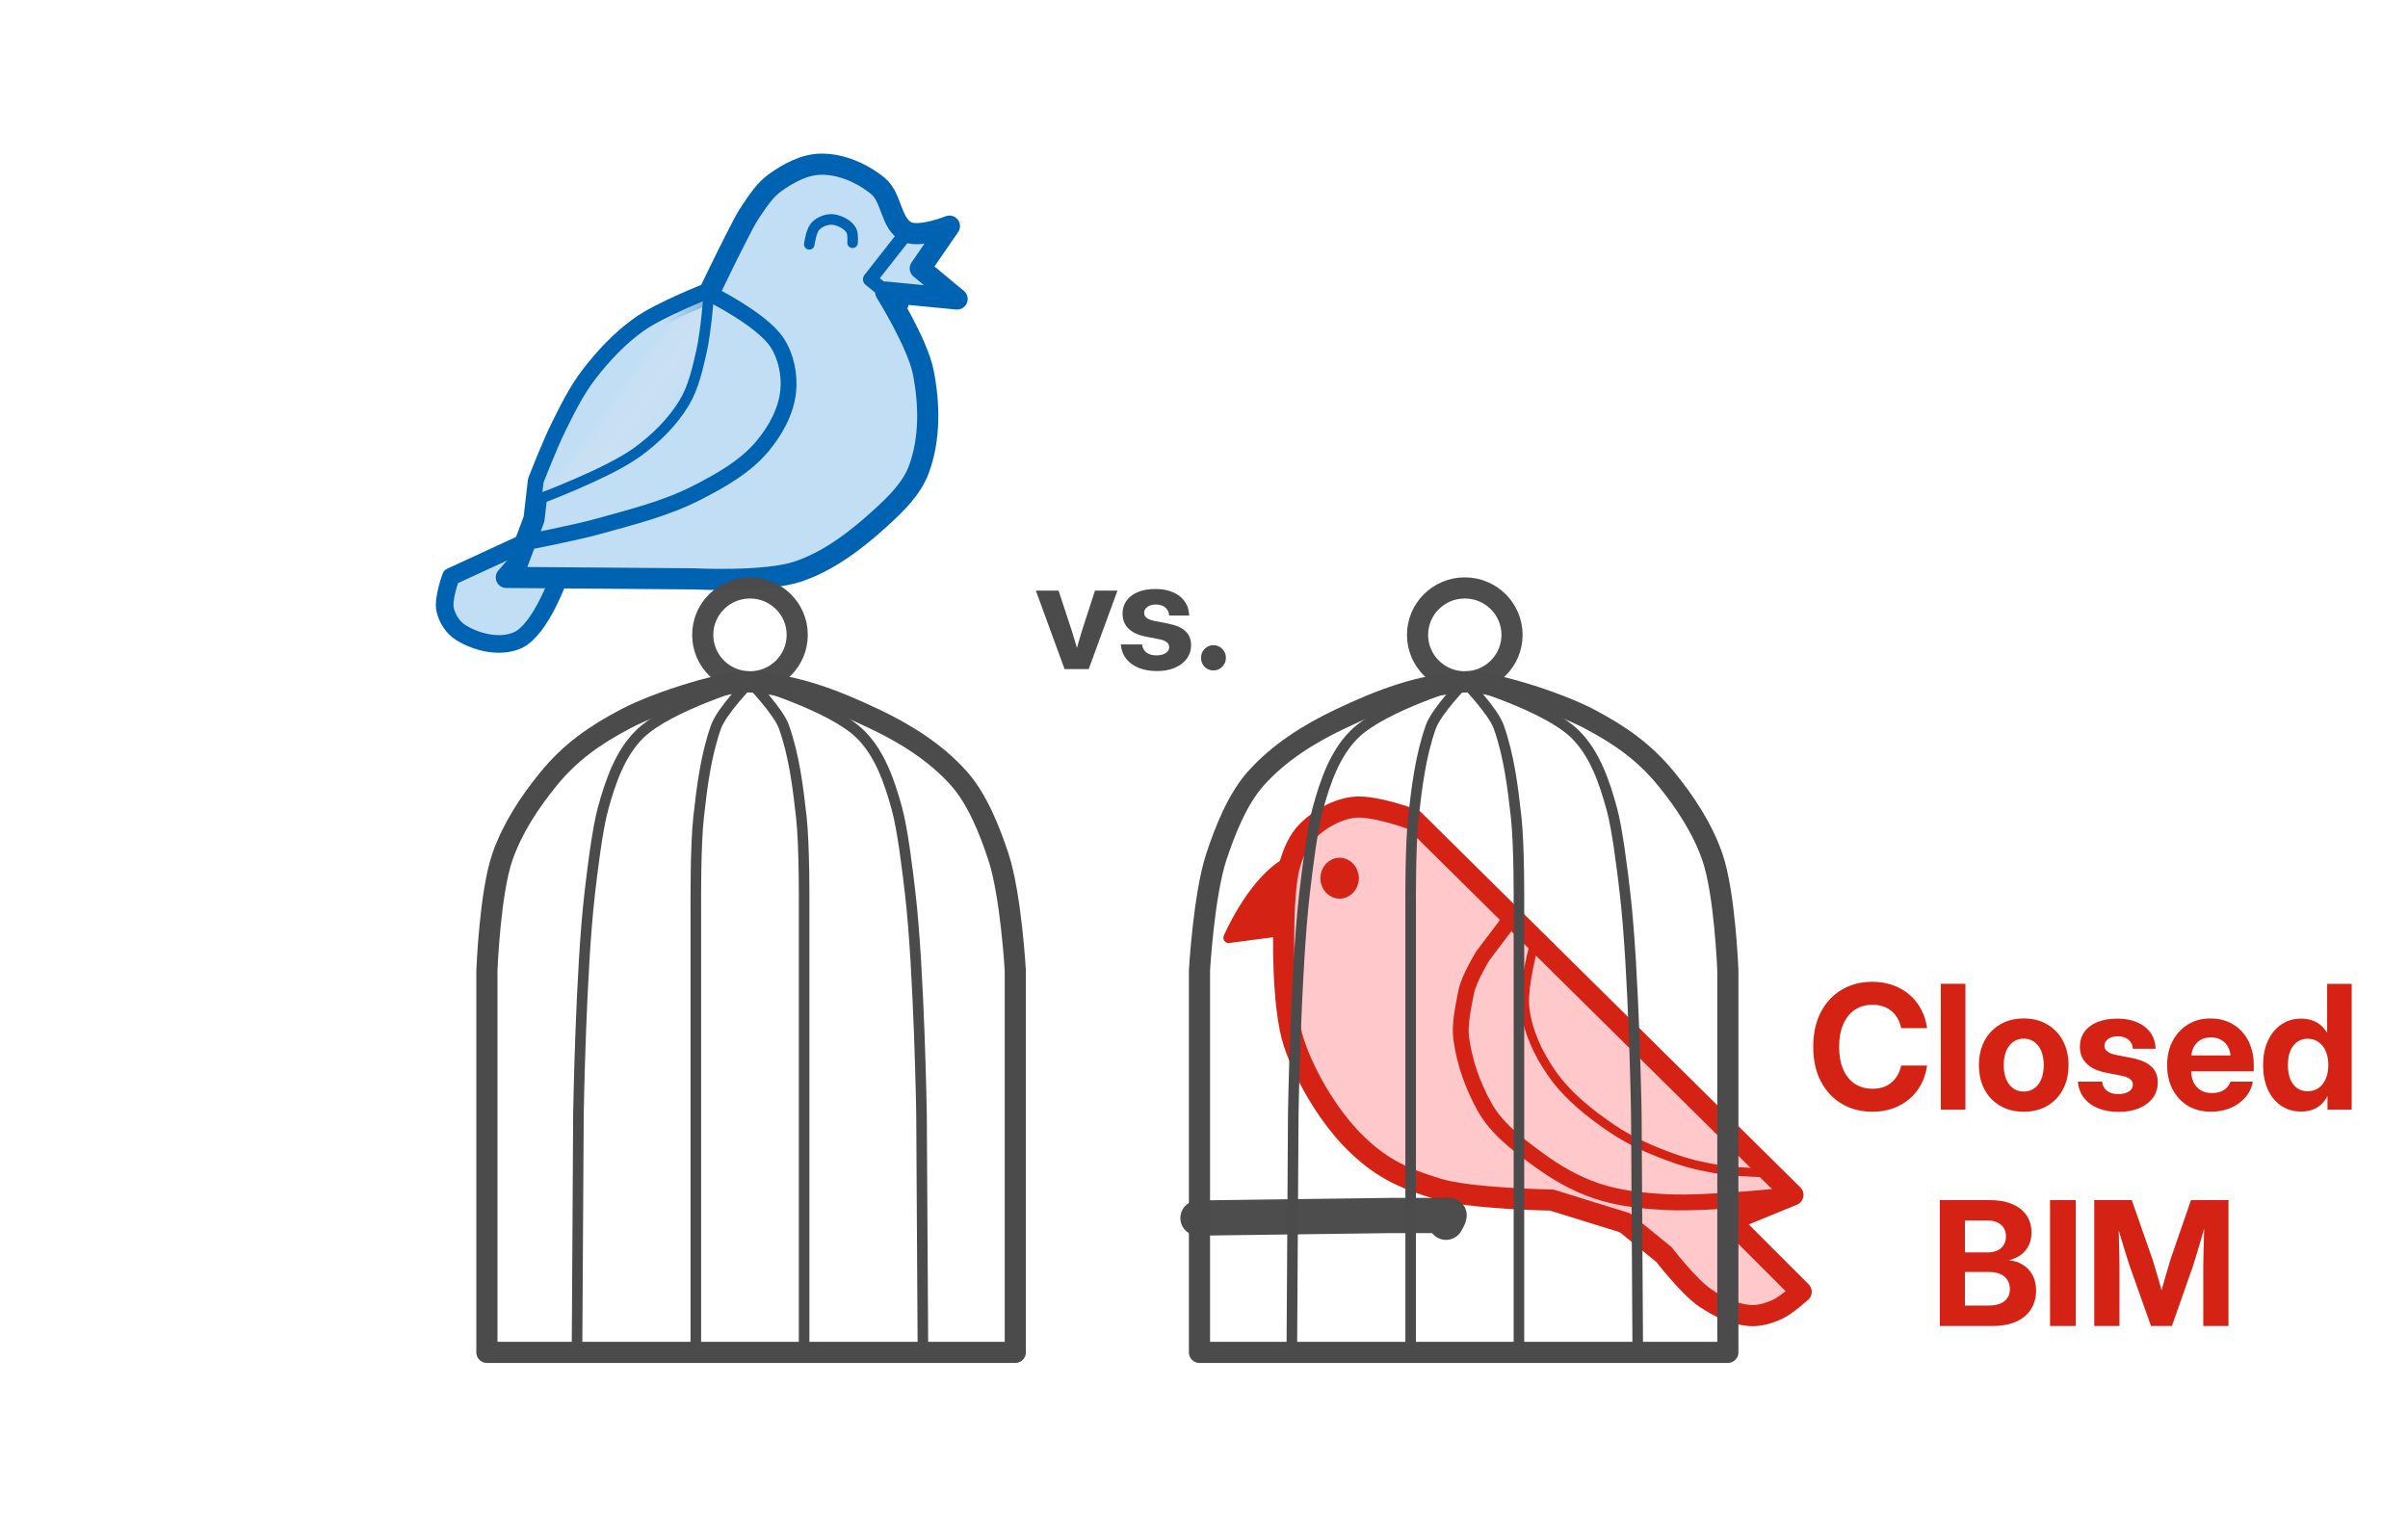<?xml version="1.0" encoding="UTF-8" standalone="no"?>
<!-- Created with Inkscape (http://www.inkscape.org/) -->

<svg
   width="350"
   height="220.435"
   viewBox="0 0 350 220.435"
   version="1.1"
   id="svg1"
   inkscape:version="1.3.2 (091e20e, 2023-11-25, custom)"
   sodipodi:docname="open_vs_closed_BIM_illustration.txt2path.svg"
   xml:space="preserve"
   xmlns:inkscape="http://www.inkscape.org/namespaces/inkscape"
   xmlns:sodipodi="http://sodipodi.sourceforge.net/DTD/sodipodi-0.dtd"
   xmlns:xlink="http://www.w3.org/1999/xlink"
   xmlns="http://www.w3.org/2000/svg"
   xmlns:svg="http://www.w3.org/2000/svg"
   xmlns:rdf="http://www.w3.org/1999/02/22-rdf-syntax-ns#"
   xmlns:cc="http://creativecommons.org/ns#"
   xmlns:dc="http://purl.org/dc/elements/1.1/"><title
     id="title1">Open BIM Illustration</title><sodipodi:namedview
     id="namedview1"
     pagecolor="#ffffff"
     bordercolor="#000000"
     borderopacity="0.25"
     inkscape:showpageshadow="2"
     inkscape:pageopacity="0.0"
     inkscape:pagecheckerboard="true"
     inkscape:deskcolor="#d1d1d1"
     inkscape:document-units="mm"
     inkscape:zoom="0.340225"
     inkscape:cx="-308.6193"
     inkscape:cy="-693.65861"
     inkscape:window-width="2560"
     inkscape:window-height="1010"
     inkscape:window-x="-6"
     inkscape:window-y="-6"
     inkscape:window-maximized="1"
     inkscape:current-layer="layer1"
     showborder="false"
     showguides="false" /><defs
     id="defs1"><inkscape:path-effect
       effect="fillet_chamfer"
       id="path-effect8"
       is_visible="true"
       lpeversion="1"
       nodesatellites_param="F,0,1,1,0,2.646,0,1 @ F,0,0,1,0,0,0,1 @ F,0,0,1,0,0,0,1 @ F,0,1,1,0,2.646,0,1 @ F,0,1,1,0,2.646,0,1"
       radius="10"
       unit="px"
       method="auto"
       mode="F"
       chamfer_steps="1"
       flexible="false"
       use_knot_distance="true"
       apply_no_radius="true"
       apply_with_radius="true"
       only_selected="true"
       hide_knots="false" /><inkscape:path-effect
       effect="fillet_chamfer"
       id="path-effect3"
       is_visible="true"
       lpeversion="1"
       nodesatellites_param="F,0,1,1,0,2.646,0,1 @ IC,0,0,1,0,0,0,1 @ IC,0,0,1,0,0,0,1 @ F,0,1,1,0,2.646,0,1 @ F,0,1,1,0,2.646,0,1"
       radius="10"
       unit="px"
       method="auto"
       mode="F"
       chamfer_steps="1"
       flexible="false"
       use_knot_distance="true"
       apply_no_radius="true"
       apply_with_radius="true"
       only_selected="true"
       hide_knots="false" /><inkscape:path-effect
       effect="fillet_chamfer"
       id="path-effect7"
       is_visible="true"
       lpeversion="1"
       nodesatellites_param="F,0,1,1,0,2.646,0,1 @ F,0,0,1,0,0,0,1 @ F,0,0,1,0,0,0,1 @ F,0,1,1,0,2.646,0,1 @ F,0,1,1,0,2.646,0,1"
       radius="10"
       unit="px"
       method="auto"
       mode="F"
       chamfer_steps="1"
       flexible="false"
       use_knot_distance="true"
       apply_no_radius="true"
       apply_with_radius="true"
       only_selected="true"
       hide_knots="false" /><inkscape:path-effect
       effect="fillet_chamfer"
       id="path-effect6"
       is_visible="true"
       lpeversion="1"
       nodesatellites_param="F,0,1,1,0,2.646,0,1 @ F,0,0,1,0,0,0,1 @ F,0,0,1,0,0,0,1 @ F,0,1,1,0,2.646,0,1 @ F,0,1,1,0,2.646,0,1"
       radius="10"
       unit="px"
       method="auto"
       mode="F"
       chamfer_steps="1"
       flexible="false"
       use_knot_distance="true"
       apply_no_radius="true"
       apply_with_radius="true"
       only_selected="true"
       hide_knots="false" /><inkscape:path-effect
       effect="fillet_chamfer"
       id="path-effect7-7"
       is_visible="true"
       lpeversion="1"
       nodesatellites_param="F,0,1,1,0,2.646,0,1 @ F,0,0,1,0,0,0,1 @ F,0,0,1,0,0,0,1 @ F,0,1,1,0,2.646,0,1 @ F,0,1,1,0,2.646,0,1"
       radius="10"
       unit="px"
       method="auto"
       mode="F"
       chamfer_steps="1"
       flexible="false"
       use_knot_distance="true"
       apply_no_radius="true"
       apply_with_radius="true"
       only_selected="true"
       hide_knots="false" /><inkscape:path-effect
       effect="fillet_chamfer"
       id="path-effect3-5"
       is_visible="true"
       lpeversion="1"
       nodesatellites_param="F,0,1,1,0,2.646,0,1 @ IC,0,0,1,0,0,0,1 @ IC,0,0,1,0,0,0,1 @ F,0,1,1,0,2.646,0,1 @ F,0,1,1,0,2.646,0,1"
       radius="10"
       unit="px"
       method="auto"
       mode="F"
       chamfer_steps="1"
       flexible="false"
       use_knot_distance="true"
       apply_no_radius="true"
       apply_with_radius="true"
       only_selected="true"
       hide_knots="false" /><linearGradient
       inkscape:collect="always"
       xlink:href="#linearGradient67"
       id="linearGradient68"
       x1="839.347"
       y1="314.853"
       x2="892.407"
       y2="353.495"
       gradientUnits="userSpaceOnUse"
       gradientTransform="matrix(0.135,0,0,0.135,197.13,-114.07)" /><linearGradient
       id="linearGradient67"
       inkscape:collect="always"><stop
         style="stop-color:#c1def5;stop-opacity:1;"
         offset="0"
         id="stop67" /><stop
         style="stop-color:#e4e7ee;stop-opacity:0;"
         offset="1"
         id="stop68" /></linearGradient></defs><g
     inkscape:label="Layer 1"
     inkscape:groupmode="layer"
     id="layer1"
     transform="translate(-219.975,126.744)"><g
       id="g21"
       transform="matrix(0.861,0,0,0.861,0.277,0.277)"
       style="stroke-width:1.161"><g
         id="g16"
         transform="translate(677.634,425)" /></g><g
       id="g15-3-6"
       transform="matrix(0.861,0,0,0.861,808.271,-194.511)"
       style="stroke-width:1.161" /><rect
       style="fill:#ffffff;fill-opacity:1;stroke:none;stroke-width:0.105;stroke-linecap:round;stroke-miterlimit:3.7;stroke-opacity:1;paint-order:fill markers stroke"
       id="rect36"
       width="350"
       height="220.435"
       x="219.975"
       y="-126.744" /><g
       id="text12-4"
       style="font-size:25px;font-family:'Inter Variable';-inkscape-font-specification:'Inter Variable';text-align:center;text-anchor:middle;fill:#d42314;stroke-width:0.163;stroke-linecap:round;stroke-miterlimit:3.7;paint-order:fill markers stroke"
       transform="scale(0.994,1.006)"
       aria-label="Closed&#10;BIM"><path
         style="font-weight:bold"
         d="m 495.088,34.64 q -2.49,0 -4.456,-1.135 -1.953,-1.147 -3.076,-3.247 -1.111,-2.112 -1.111,-4.993 0,-2.905 1.111,-5.017 1.123,-2.112 3.076,-3.247 1.965,-1.135 4.456,-1.135 1.599,0 2.966,0.476 1.367,0.476 2.417,1.355 1.062,0.879 1.733,2.112 0.671,1.233 0.891,2.759 h -3.796 q -0.159,-0.806 -0.525,-1.428 -0.366,-0.635 -0.903,-1.062 -0.537,-0.439 -1.233,-0.659 -0.684,-0.232 -1.501,-0.232 -1.55,0 -2.649,0.745 -1.086,0.745 -1.672,2.112 -0.586,1.355 -0.586,3.223 0,1.855 0.574,3.21 0.586,1.355 1.685,2.1 1.099,0.745 2.649,0.745 0.818,0 1.501,-0.22 0.684,-0.22 1.221,-0.659 0.537,-0.439 0.903,-1.062 0.366,-0.623 0.549,-1.416 h 3.784 q -0.22,1.514 -0.891,2.747 -0.671,1.233 -1.733,2.112 -1.062,0.879 -2.429,1.355 -1.355,0.464 -2.954,0.464 z m 13.611,-18.481 v 18.188 h -3.601 V 16.158 Z m 8.521,18.481 q -1.941,0 -3.418,-0.842 -1.477,-0.842 -2.307,-2.356 -0.818,-1.514 -0.818,-3.528 0,-2.026 0.818,-3.54 0.83,-1.514 2.307,-2.356 1.477,-0.854 3.418,-0.854 1.965,0 3.43,0.854 1.477,0.842 2.295,2.356 0.83,1.514 0.83,3.54 0,2.014 -0.83,3.528 -0.818,1.514 -2.295,2.356 -1.465,0.842 -3.43,0.842 z m 0,-2.917 q 0.879,0 1.538,-0.452 0.659,-0.464 1.025,-1.318 0.366,-0.854 0.366,-2.039 0,-1.208 -0.366,-2.063 -0.366,-0.854 -1.025,-1.306 -0.659,-0.464 -1.538,-0.464 -0.867,0 -1.526,0.464 -0.659,0.452 -1.025,1.306 -0.366,0.854 -0.366,2.063 0,1.196 0.366,2.051 0.366,0.842 1.025,1.306 0.659,0.452 1.526,0.452 z m 13.892,2.942 q -1.672,0 -2.979,-0.513 -1.306,-0.525 -2.087,-1.501 -0.781,-0.977 -0.903,-2.356 h 3.54 q 0.098,0.842 0.708,1.318 0.61,0.476 1.66,0.476 1.001,0 1.562,-0.378 0.574,-0.378 0.574,-0.977 0,-0.513 -0.439,-0.83 -0.427,-0.317 -1.221,-0.464 l -2.258,-0.439 q -1.88,-0.366 -2.856,-1.318 -0.977,-0.952 -0.977,-2.441 0,-1.221 0.659,-2.136 0.671,-0.916 1.892,-1.416 1.233,-0.5 2.917,-0.5 1.672,0 2.917,0.537 1.245,0.525 1.941,1.501 0.708,0.977 0.745,2.319 h -3.333 q -0.012,-0.781 -0.61,-1.294 -0.598,-0.513 -1.562,-0.513 -0.928,0 -1.453,0.403 -0.525,0.391 -0.525,0.964 0,0.5 0.415,0.818 0.415,0.317 1.147,0.476 l 2.441,0.476 q 1.953,0.378 2.869,1.245 0.928,0.854 0.928,2.283 0,1.282 -0.732,2.246 -0.72,0.952 -2.014,1.489 -1.282,0.525 -2.966,0.525 z m 13.525,-0.024 q -1.953,0 -3.406,-0.854 -1.44,-0.867 -2.246,-2.393 -0.793,-1.526 -0.793,-3.479 0,-1.978 0.806,-3.491 0.818,-1.526 2.246,-2.393 1.428,-0.867 3.271,-0.867 1.428,0 2.588,0.488 1.16,0.476 2.002,1.379 0.842,0.891 1.294,2.112 0.464,1.221 0.464,2.698 v 0.964 h -11.389 v -2.295 h 9.656 l -1.624,0.549 q 0,-0.977 -0.354,-1.685 -0.354,-0.708 -1.013,-1.086 -0.647,-0.391 -1.55,-0.391 -0.891,0 -1.538,0.391 -0.647,0.378 -1.001,1.086 -0.354,0.708 -0.354,1.685 v 1.562 q 0,1.001 0.354,1.758 0.366,0.745 1.05,1.16 0.684,0.403 1.648,0.403 0.708,0 1.245,-0.195 0.549,-0.208 0.916,-0.574 0.378,-0.378 0.537,-0.879 h 3.284 q -0.232,1.282 -1.086,2.258 -0.854,0.977 -2.148,1.538 -1.294,0.549 -2.856,0.549 z m 13.171,-0.024 q -1.685,0 -2.942,-0.842 -1.257,-0.842 -1.953,-2.356 -0.684,-1.514 -0.684,-3.528 0,-1.99 0.696,-3.491 0.708,-1.514 1.953,-2.356 1.257,-0.854 2.905,-0.854 0.842,0 1.55,0.232 0.708,0.22 1.27,0.671 0.562,0.452 0.977,1.147 h 0.012 v -7.08 h 3.589 v 18.188 h -3.54 v -1.978 h -0.012 q -0.378,0.745 -0.952,1.257 -0.562,0.5 -1.294,0.745 -0.732,0.244 -1.575,0.244 z m 0.928,-2.93 q 0.916,0 1.587,-0.464 0.684,-0.476 1.062,-1.331 0.378,-0.854 0.378,-2.002 0,-1.16 -0.378,-2.002 -0.378,-0.854 -1.062,-1.318 -0.671,-0.476 -1.587,-0.476 -0.867,0 -1.514,0.452 -0.647,0.452 -1.013,1.294 -0.354,0.842 -0.354,2.051 0,1.208 0.354,2.063 0.366,0.842 1.013,1.294 0.647,0.439 1.514,0.439 z"
         id="path1" /><path
         style="font-weight:bold"
         d="M 504.957,65.597 V 47.408 h 7.288 q 1.953,0 3.32,0.586 1.379,0.586 2.087,1.636 0.708,1.05 0.708,2.454 0,1.05 -0.403,1.868 -0.391,0.806 -1.123,1.343 -0.732,0.537 -1.733,0.793 v 0.024 q 1.111,0.098 2.002,0.647 0.891,0.537 1.404,1.477 0.525,0.94 0.525,2.234 0,1.514 -0.732,2.673 -0.72,1.16 -2.148,1.807 -1.428,0.647 -3.491,0.647 z m 3.674,-2.954 h 3.503 q 1.453,0 2.258,-0.623 0.806,-0.623 0.806,-1.758 0,-0.757 -0.354,-1.306 -0.354,-0.562 -1.025,-0.854 -0.671,-0.305 -1.624,-0.305 h -3.564 z m 0,-7.678 h 3.333 q 0.83,0 1.416,-0.281 0.598,-0.281 0.916,-0.793 0.33,-0.525 0.33,-1.221 0,-1.062 -0.708,-1.685 -0.708,-0.623 -1.953,-0.623 h -3.333 z m 16.199,-7.556 v 18.188 h -3.76 V 47.408 Z m 2.71,18.188 V 47.408 h 5.481 l 3.003,8.472 q 0.183,0.574 0.439,1.416 0.256,0.83 0.525,1.746 0.269,0.903 0.488,1.733 0.232,0.83 0.378,1.379 h -0.94 q 0.146,-0.549 0.366,-1.379 0.232,-0.83 0.5,-1.733 0.269,-0.916 0.513,-1.746 0.256,-0.842 0.427,-1.416 l 2.966,-8.472 h 5.481 v 18.188 h -3.687 v -8.643 q 0,-0.61 0.024,-1.453 0.024,-0.842 0.049,-1.794 0.024,-0.964 0.049,-1.941 0.024,-0.989 0.037,-1.868 h 0.452 q -0.281,0.964 -0.586,1.978 -0.293,1.013 -0.574,1.965 -0.281,0.952 -0.537,1.758 -0.244,0.793 -0.427,1.355 l -3.076,8.643 h -3.052 l -3.113,-8.643 q -0.183,-0.562 -0.439,-1.355 -0.256,-0.806 -0.549,-1.758 -0.281,-0.952 -0.598,-1.965 -0.305,-1.013 -0.598,-1.978 h 0.537 q 0.012,0.879 0.037,1.868 0.024,0.977 0.049,1.941 0.024,0.952 0.037,1.794 0.024,0.842 0.024,1.453 v 8.643 z"
         id="path2" /></g><path
       style="font-weight:bold;font-size:22px;font-family:'Inter Variable';-inkscape-font-specification:'Inter Variable';text-align:center;text-anchor:middle;fill:#4b4b4b;stroke-width:0.105;stroke-linecap:round;stroke-miterlimit:3.7;paint-order:fill markers stroke"
       d="m 376.973,-29.31 -4.2,-11.344 h 3.319 l 1.869,5.607 q 0.333,0.999 0.623,1.998 0.29,0.999 0.58,2.009 h -0.752 q 0.279,-1.01 0.559,-2.009 0.29,-0.999 0.602,-1.998 l 1.848,-5.607 h 3.287 l -4.211,11.344 z m 13.471,0.279 q -1.472,0 -2.621,-0.451 -1.149,-0.462 -1.837,-1.321 -0.688,-0.859 -0.795,-2.073 h 3.115 q 0.086,0.741 0.623,1.16 0.537,0.419 1.461,0.419 0.881,0 1.375,-0.333 0.505,-0.333 0.505,-0.859 0,-0.451 -0.387,-0.73 -0.376,-0.279 -1.074,-0.408 l -1.987,-0.387 q -1.654,-0.322 -2.514,-1.16 -0.859,-0.838 -0.859,-2.148 0,-1.074 0.58,-1.88 0.591,-0.806 1.665,-1.246 1.085,-0.44 2.567,-0.44 1.472,0 2.567,0.473 1.096,0.462 1.708,1.321 0.623,0.859 0.655,2.041 h -2.933 q -0.011,-0.688 -0.537,-1.139 -0.526,-0.451 -1.375,-0.451 -0.816,0 -1.278,0.354 -0.462,0.344 -0.462,0.849 0,0.44 0.365,0.72 0.365,0.279 1.01,0.419 l 2.148,0.419 q 1.719,0.333 2.524,1.096 0.816,0.752 0.816,2.009 0,1.128 -0.645,1.977 -0.634,0.838 -1.772,1.311 -1.128,0.462 -2.61,0.462 z m 8.293,-0.086 q -0.752,0 -1.289,-0.526 -0.526,-0.537 -0.526,-1.3 0,-0.763 0.526,-1.289 0.537,-0.537 1.289,-0.537 0.763,0 1.289,0.537 0.537,0.526 0.537,1.289 0,0.763 -0.537,1.3 -0.526,0.526 -1.289,0.526 z"
       id="text11-3-7"
       transform="scale(0.994,1.006)"
       aria-label="vs." /><path
       style="fill:#c1def5;fill-opacity:1;stroke:#0063b1;stroke-width:2.56;stroke-linecap:round;stroke-linejoin:round;stroke-miterlimit:3.7;stroke-dasharray:none;stroke-opacity:1;paint-order:markers fill stroke"
       d="m 301.204,-42.758 c 0,0 -2.663,7.542 -5.942,9.051 -2.523,1.161 -5.892,0.387 -8.263,-1.059 -1.17,-0.714 -2.04,-2.05 -2.33,-3.39 -0.341,-1.577 0.847,-4.767 0.847,-4.767 l 10.805,-4.979"
       id="path44"
       sodipodi:nodetypes="cssscc" /><path
       style="fill:#c1def5;fill-opacity:1;stroke:#0063b1;stroke-width:3.072;stroke-linecap:round;stroke-linejoin:round;stroke-miterlimit:3.7;stroke-dasharray:none;stroke-opacity:1;paint-order:normal"
       d="m 293.568,-42.817 27.33,0.212 c 0,0 10.276,0.536 15.042,-1.059 4.551,-1.523 8.531,-4.604 12.076,-7.839 2.192,-2 4.474,-4.211 5.508,-6.991 1.651,-4.439 1.565,-9.55 0.636,-14.195 -0.838,-4.19 -5.455,-11.599 -5.455,-11.599 l 10.381,1.006 -5.35,-4.449 4.237,-6.144 c 0,0 -4.268,1.717 -6.144,0.847 -2.391,-1.108 -2.198,-5.004 -4.237,-6.674 -2.283,-1.87 -5.312,-3.206 -8.263,-3.178 -2.439,0.023 -4.806,1.321 -6.78,2.754 -1.424,1.034 -2.407,2.585 -3.405,4.035 -0.822,1.193 -1.432,2.52 -2.103,3.804 -1.405,2.687 -4.025,8.157 -4.025,8.157 0,0 -6.951,2.725 -9.958,4.873 -2.763,1.974 -5.136,4.509 -7.203,7.203 -1.762,2.297 -3.051,4.93 -4.343,7.521 -1.25,2.506 -3.284,7.733 -3.284,7.733 l -0.636,5.508 -2.542,6.78 z"
       id="path42"
       sodipodi:nodetypes="ccsaaaccccsssssscaaacccc" /><path
       style="fill:url(#linearGradient68);fill-opacity:1;stroke:#0063b1;stroke-width:1.536;stroke-linecap:round;stroke-linejoin:round;stroke-miterlimit:3.7;stroke-dasharray:none;stroke-opacity:1;paint-order:normal"
       d="m 323.016,-84.131 c 0,0 -0.434,5.654 -1.066,8.408 -0.595,2.592 -1.172,5.285 -2.549,7.56 -1.716,2.834 -4.186,5.241 -6.873,7.18 -4.373,3.156 -14.618,6.936 -14.618,6.936 l 0.318,-2.754 c 0,0 2.034,-5.227 3.284,-7.733 1.292,-2.591 2.581,-5.224 4.343,-7.521 2.067,-2.694 4.44,-5.23 7.203,-7.203 3.007,-2.148 9.958,-4.873 9.958,-4.873"
       id="path46"
       sodipodi:nodetypes="caaaccaaac" /><path
       style="fill:none;fill-opacity:0.988;stroke:#0063b1;stroke-width:2.304;stroke-linecap:round;stroke-linejoin:round;stroke-miterlimit:3.7;stroke-dasharray:none;stroke-opacity:1;paint-order:stroke fill markers"
       d="m 323.016,-84.131 c 0,0 7.627,3.747 9.868,7.129 1.358,2.05 1.912,4.746 1.648,7.191 -0.315,2.909 -1.865,5.698 -3.745,7.94 -2.518,3.002 -6.105,5.008 -9.595,6.788 -4.477,2.283 -9.436,3.499 -14.277,4.85 -3.483,0.971 -10.593,2.33 -10.593,2.33"
       id="path43"
       sodipodi:nodetypes="csasasc" /><path
       style="fill:none;fill-opacity:0.988;stroke:#0063b1;stroke-width:2.048;stroke-linecap:round;stroke-linejoin:round;stroke-miterlimit:3.7;stroke-dasharray:none;stroke-opacity:1;paint-order:stroke fill markers"
       d="m 351.83,-93.029 -5.402,6.886 4.555,3.708"
       id="path45"
       sodipodi:nodetypes="ccc" /><path
       style="fill:#c1def5;fill-opacity:1;stroke:#0063b1;stroke-width:1.536;stroke-linecap:round;stroke-linejoin:round;stroke-miterlimit:3.7;stroke-dasharray:none;stroke-opacity:1;paint-order:markers fill stroke"
       d="m 337.604,-91.233 c 0,0 0.247,-1.866 0.824,-2.547 0.491,-0.579 1.269,-0.95 2.022,-1.049 0.685,-0.089 1.412,0.126 2.022,0.449 0.515,0.273 1.019,0.674 1.273,1.198 0.251,0.519 0.15,1.723 0.15,1.723"
       id="path47"
       sodipodi:nodetypes="cssssc" /><ellipse
       style="fill:none;fill-opacity:0.988;stroke:#4b4b4b;stroke-width:3.072;stroke-linecap:round;stroke-linejoin:round;stroke-miterlimit:3.7;stroke-dasharray:none;stroke-opacity:0.988;paint-order:stroke fill markers"
       id="path55"
       cx="328.983"
       cy="-34.463"
       rx="6.867"
       ry="6.824" /><path
       style="fill:none;fill-opacity:0.988;stroke:#4b4b4b;stroke-width:3.072;stroke-linecap:round;stroke-linejoin:round;stroke-miterlimit:3.7;stroke-dasharray:none;stroke-opacity:1;paint-order:stroke fill markers"
       d="M 290.748,69.827 V 14.31 c 0,0 0.427,-11.266 2.255,-16.512 1.449,-4.158 3.945,-7.956 6.732,-11.364 3.159,-3.864 6.696,-6.329 11.109,-8.66 5.054,-2.671 15.04,-5.65 18.139,-5.413 6.763,0.518 12.011,2.511 18.139,5.413 4.521,2.141 8.934,4.92 12.255,8.66 2.657,2.992 4.466,7.564 5.719,11.364 1.826,5.538 2.451,16.512 2.451,16.512 v 55.517 z"
       id="path50"
       sodipodi:nodetypes="ccaaasaaaccc" /><path
       style="fill:none;fill-opacity:0.988;stroke:#4b4b4b;stroke-width:1.536;stroke-linecap:round;stroke-linejoin:round;stroke-miterlimit:3.7;stroke-dasharray:none;stroke-opacity:1;paint-order:stroke fill markers"
       d="m 303.842,69.827 0.209,-34.678 c 0,0 0.339,-20.775 1.633,-31.976 0.412,-3.568 1.126,-9.424 1.948,-12.409 1.065,-3.865 2.456,-7.976 5.311,-10.79 4.214,-4.155 16.04,-7.613 16.04,-7.613"
       id="path51"
       sodipodi:nodetypes="ccasac" /><path
       style="fill:none;fill-opacity:0.988;stroke:#4b4b4b;stroke-width:1.536;stroke-linecap:round;stroke-linejoin:round;stroke-miterlimit:3.7;stroke-dasharray:none;stroke-opacity:1;paint-order:stroke fill markers"
       d="m 354.124,69.827 -0.209,-34.678 c 0,0 -0.339,-20.775 -1.633,-31.976 -0.412,-3.568 -1.126,-9.424 -1.949,-12.409 -1.065,-3.865 -2.456,-7.976 -5.311,-10.79 -4.214,-4.155 -16.04,-7.613 -16.04,-7.613"
       id="path51-8"
       sodipodi:nodetypes="ccasac" /><path
       style="fill:none;fill-opacity:0.988;stroke:#4b4b4b;stroke-width:1.536;stroke-linecap:round;stroke-linejoin:round;stroke-miterlimit:3.7;stroke-dasharray:none;stroke-opacity:1;paint-order:stroke fill markers"
       d="m 328.983,-27.639 c 0,0 -4.12,4.23 -4.942,6.563 -1.474,4.183 -2.027,8.653 -2.519,13.058 -0.476,4.261 -0.408,12.855 -0.408,12.855 v 46.144 18.846"
       id="path52"
       sodipodi:nodetypes="cssccc" /><path
       style="fill:none;fill-opacity:0.988;stroke:#4b4b4b;stroke-width:1.536;stroke-linecap:round;stroke-linejoin:round;stroke-miterlimit:3.7;stroke-dasharray:none;stroke-opacity:1;paint-order:stroke fill markers"
       d="m 328.983,-27.639 c 0,0 4.12,4.23 4.942,6.563 1.474,4.183 2.027,8.653 2.519,13.058 0.476,4.261 0.408,12.855 0.408,12.855 v 46.144 18.846"
       id="path52-3"
       sodipodi:nodetypes="cssccc" /><path
       style="fill:#d42314;fill-opacity:1;stroke:#d42314;stroke-width:1.536;stroke-linecap:round;stroke-linejoin:round;stroke-miterlimit:3.7;stroke-dasharray:none;stroke-opacity:1;paint-order:stroke fill markers"
       d="m 406.534,-1.036 c -4.719,2.996 -7.977,10.599 -7.977,10.599 l 6.902,-0.903"
       id="path60-6-0"
       sodipodi:nodetypes="ccc" /><path
       style="fill:#ffc8cb;fill-opacity:1;stroke:#d42314;stroke-width:3.072;stroke-linecap:round;stroke-linejoin:round;stroke-miterlimit:3.7;stroke-dasharray:none;stroke-opacity:1;paint-order:normal"
       d="m 480.577,46.941 -55.13,-54.53 c 0,0 -5.862,-2.219 -8.839,-1.798 -2.455,0.347 -4.833,1.698 -6.592,3.446 -1.284,1.275 -2.026,3.061 -2.547,4.794 -0.909,3.027 -0.899,9.438 -0.899,9.438 0,0 -0.32,11.227 1.498,16.629 1.818,5.401 5.57,11.33 9.288,14.831 3.718,3.501 6.781,4.826 11.535,6.292 4.754,1.466 16.629,1.648 16.629,1.648 l 10.636,3.296 5.693,4.644 c 0,0 3.591,4.673 5.992,6.292 1.915,1.291 4.14,2.365 6.442,2.547 1.377,0.109 2.788,-0.326 4.045,-0.899 1.3,-0.592 3.446,-2.547 3.446,-2.547 L 471.439,50.686 Z"
       id="path56-8-3"
       sodipodi:nodetypes="ccsssczzzcccsssccc" /><path
       style="fill:none;fill-opacity:0.988;stroke:#d42314;stroke-width:2.304;stroke-linecap:round;stroke-linejoin:round;stroke-miterlimit:3.7;stroke-dasharray:none;stroke-opacity:1;paint-order:stroke fill markers"
       d="m 439.754,6.561 -4.285,5.67 c 0,0 -2.023,3.325 -2.381,5.197 -0.399,2.087 -1.01,4.711 -0.718,6.816 0.488,3.525 1.676,6.857 3.415,9.962 1.772,3.164 4.864,5.449 7.784,7.598 2.562,1.885 5.384,3.512 8.395,4.536 3.257,1.108 6.752,1.47 10.187,1.648 6.144,0.318 18.427,-1.049 18.427,-1.049"
       id="path57-9-1"
       sodipodi:nodetypes="ccssssssc" /><path
       style="fill:none;fill-opacity:0.988;stroke:#d42314;stroke-width:1.28;stroke-linecap:round;stroke-linejoin:round;stroke-miterlimit:3.7;stroke-dasharray:none;stroke-opacity:1;paint-order:stroke fill markers"
       d="m 443.142,9.912 c 0,0 -1.915,6.594 -1.515,9.913 0.407,3.379 1.944,6.649 3.895,9.438 2.29,3.272 5.526,5.859 8.839,8.09 2.798,1.883 5.955,3.23 9.138,4.344 2.275,0.797 4.655,1.302 7.041,1.648 2.247,0.325 6.799,0.393 6.799,0.393"
       id="path58-7-5"
       sodipodi:nodetypes="csssssc" /><ellipse
       style="fill:none;fill-opacity:0.988;stroke:#4b4b4b;stroke-width:3.072;stroke-linecap:round;stroke-linejoin:round;stroke-miterlimit:3.7;stroke-dasharray:none;stroke-opacity:0.988;paint-order:stroke fill markers"
       id="path55-0"
       cx="-432.881"
       cy="-34.463"
       transform="scale(-1,1)"
       rx="6.867"
       ry="6.824" /><ellipse
       style="fill:#d42314;fill-opacity:1;stroke:#d42314;stroke-width:1.536;stroke-linecap:round;stroke-linejoin:round;stroke-miterlimit:3.7;stroke-dasharray:none;stroke-opacity:1;paint-order:stroke fill markers"
       id="path62-4-0"
       cx="414.687"
       cy="0.903"
       rx="2.027"
       ry="2.203" /><path
       style="fill:none;fill-opacity:0.988;stroke:#4b4b4b;stroke-width:5.12;stroke-linecap:round;stroke-linejoin:round;stroke-miterlimit:3.7;stroke-dasharray:none;stroke-opacity:0.988;paint-order:stroke fill markers"
       d="m 394.1,50.302 28.116,-0.372 h 5.992 2.097 c 0.1,0 0.316,-0.099 0.3,0 -0.058,0.358 -0.306,0.657 -0.459,0.985"
       id="path65-4"
       sodipodi:nodetypes="cccssc" /><path
       style="fill:none;fill-opacity:0.988;stroke:#4b4b4b;stroke-width:1.536;stroke-linecap:round;stroke-linejoin:round;stroke-miterlimit:3.7;stroke-dasharray:none;stroke-opacity:1;paint-order:stroke fill markers"
       d="m 407.74,69.827 0.209,-34.678 c 0,0 0.339,-20.775 1.633,-31.976 0.412,-3.568 1.126,-9.424 1.948,-12.409 1.065,-3.865 2.456,-7.976 5.311,-10.79 4.214,-4.155 16.04,-7.613 16.04,-7.613"
       id="path51-7"
       sodipodi:nodetypes="ccasac" /><path
       style="fill:none;fill-opacity:0.988;stroke:#4b4b4b;stroke-width:1.536;stroke-linecap:round;stroke-linejoin:round;stroke-miterlimit:3.7;stroke-dasharray:none;stroke-opacity:1;paint-order:stroke fill markers"
       d="m 458.022,69.827 -0.209,-34.678 c 0,0 -0.339,-20.775 -1.633,-31.976 -0.412,-3.568 -1.126,-9.424 -1.949,-12.409 -1.065,-3.865 -2.456,-7.976 -5.311,-10.79 -4.214,-4.155 -16.04,-7.613 -16.04,-7.613"
       id="path51-8-6"
       sodipodi:nodetypes="ccasac" /><path
       style="fill:none;fill-opacity:0.988;stroke:#4b4b4b;stroke-width:1.536;stroke-linecap:round;stroke-linejoin:round;stroke-miterlimit:3.7;stroke-dasharray:none;stroke-opacity:1;paint-order:stroke fill markers"
       d="m 432.881,-27.639 c 0,0 -4.12,4.23 -4.942,6.563 -1.474,4.183 -2.027,8.653 -2.519,13.058 -0.476,4.261 -0.408,12.855 -0.408,12.855 V 50.981 69.827"
       id="path52-2"
       sodipodi:nodetypes="cssccc" /><path
       style="fill:none;fill-opacity:0.988;stroke:#4b4b4b;stroke-width:1.536;stroke-linecap:round;stroke-linejoin:round;stroke-miterlimit:3.7;stroke-dasharray:none;stroke-opacity:1;paint-order:stroke fill markers"
       d="m 432.881,-27.639 c 0,0 4.12,4.23 4.942,6.563 1.474,4.183 2.027,8.653 2.519,13.058 0.476,4.261 0.408,12.855 0.408,12.855 V 50.981 69.827"
       id="path52-3-0"
       sodipodi:nodetypes="cssccc" /><path
       style="fill:none;fill-opacity:0.988;stroke:#4b4b4b;stroke-width:3.072;stroke-linecap:round;stroke-linejoin:round;stroke-miterlimit:3.7;stroke-dasharray:none;stroke-opacity:1;paint-order:stroke fill markers"
       d="M 471.116,69.827 V 14.31 c 0,0 -0.427,-11.266 -2.255,-16.512 -1.449,-4.158 -3.945,-7.956 -6.732,-11.364 -3.159,-3.864 -6.696,-6.329 -11.109,-8.66 -5.054,-2.671 -15.04,-5.65 -18.139,-5.413 -6.763,0.518 -12.011,2.511 -18.139,5.413 -4.521,2.141 -8.934,4.92 -12.255,8.66 -2.657,2.992 -4.466,7.564 -5.719,11.364 -1.826,5.538 -2.451,16.512 -2.451,16.512 V 69.827 Z"
       id="path50-1"
       sodipodi:nodetypes="ccaaasaaaccc" /></g></svg>
